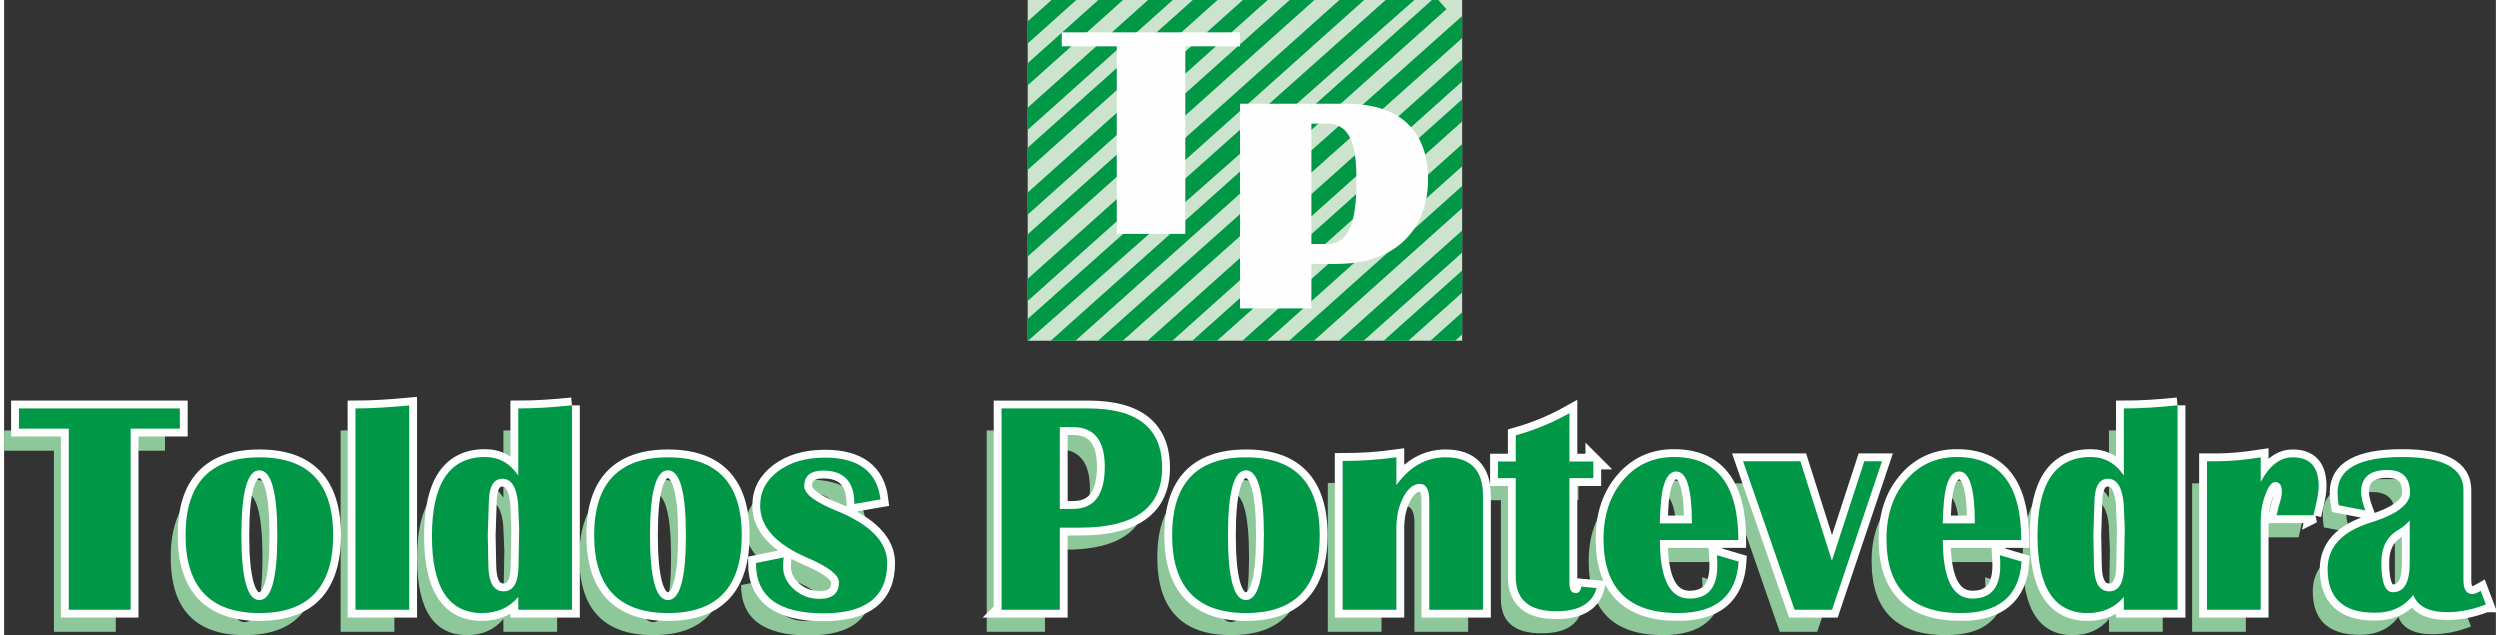 <?xml version="1.0" encoding="UTF-8"?>
<!DOCTYPE svg PUBLIC "-//W3C//DTD SVG 1.1//EN" "http://www.w3.org/Graphics/SVG/1.1/DTD/svg11.dtd">
<!-- Creator: CorelDRAW X8 -->
<svg xmlns="http://www.w3.org/2000/svg" xml:space="preserve" width="240px" height="61px" version="1.1" style="shape-rendering:geometricPrecision; text-rendering:geometricPrecision; image-rendering:optimizeQuality; fill-rule:evenodd; clip-rule:evenodd"
viewBox="0 0 240975 61450"
 xmlns:xlink="http://www.w3.org/1999/xlink">
 <rect x="0" y="0" width="240975" height="61450" fill="#333333" stroke="none"/>
 <defs>
  <style type="text/css">
   <![CDATA[
    .str0 {stroke:#FEFEFE;stroke-width:1517.23}
    .fil5 {fill:none}
    .fil1 {fill:none;fill-rule:nonzero}
    .fil6 {fill:#FEFEFE}
    .fil3 {fill:#CCE4CE}
    .fil4 {fill:#009846}
    .fil0 {fill:#8EC89A;fill-rule:nonzero}
    .fil2 {fill:#009846;fill-rule:nonzero}
   ]]>
  </style>
     <clipPath id="id0">
      <path d="M98989 0l42016 0 0 32951 -42016 0 0 -32951z"/>
     </clipPath>
 </defs>
 <g id="Capa_x0020_1">
  <g id="_2083019201936">
   <g>
    <polygon class="fil0" points="15557,41632 15557,43587 10800,43587 10800,61100 4816,61100 4816,43587 0,43587 0,41632 "/>
    <path id="1" class="fil0" d="M23258 46360c4753,0 7127,2510 7127,7531 0,5020 -2374,7530 -7127,7530 -4763,0 -7146,-2510 -7146,-7530 0,-5021 2383,-7531 7146,-7531zm-15 1255c-1153,0 -1732,2092 -1732,6276 0,4183 579,6275 1732,6275 1163,0 1742,-2092 1742,-6275 0,-4184 -579,-6276 -1742,-6276z"/>
    <path id="2" class="fil0" d="M37740 41345l0 19755 -5196 0 0 -19468c1435,0 3167,-97 5196,-287z"/>
    <path id="3" class="fil0" d="M53482 41330l0 19770 -5196 0 0 -1241c-875,1042 -2043,1562 -3502,1562 -3230,0 -4846,-2481 -4846,-7438 0,-5103 1708,-7652 5128,-7652 1347,0 2422,598 3220,1790l0 -6489c1566,0 3298,-102 5196,-302zm-6733 7103c-876,0 -1313,802 -1313,2408l-98 3050 54 2778c0,1765 496,2651 1483,2651 959,0 1440,-871 1440,-2608l59 -3503 -103 -2393c-150,-1590 -661,-2383 -1522,-2383z"/>
    <path id="4" class="fil0" d="M62773 46360c4753,0 7127,2510 7127,7531 0,5020 -2374,7530 -7127,7530 -4762,0 -7146,-2510 -7146,-7530 0,-5021 2384,-7531 7146,-7531zm-14 1255c-1153,0 -1732,2092 -1732,6276 0,4183 579,6275 1732,6275 1162,0 1741,-2092 1741,-6275 0,-4184 -579,-6276 -1741,-6276z"/>
    <path id="5" class="fil0" d="M83316 50432l-2525 438c0,-2150 -1002,-3225 -3006,-3225 -1230,0 -1844,505 -1844,1512 0,740 1056,1538 3172,2394 3235,1323 4855,3001 4855,5035 0,3244 -2057,4864 -6168,4864 -4354,0 -6529,-1620 -6529,-4864l2681 -545c-34,316 -54,613 -54,890 0,837 351,1567 1046,2189 701,618 1523,930 2472,930 1255,0 1882,-531 1882,-1596 0,-715 -1012,-1503 -3040,-2369 -3051,-1314 -4578,-2992 -4578,-5050 0,-1357 584,-2471 1756,-3342 1168,-870 2671,-1304 4505,-1304 3259,0 5049,1348 5375,4043z"/>
    <path id="6" class="fil0" d="M95026 61100l0 -19468 8381 0c4763,0 7146,1912 7146,5735 0,3863 -2646,5794 -7944,5794l-1950 0 0 7939 -5633 0zm5633 -9749l1269 0c2053,0 3079,-1361 3079,-4081 0,-2554 -1026,-3828 -3079,-3828l-1269 0 0 7909z"/>
    <path id="7" class="fil0" d="M118667 46360c4753,0 7127,2510 7127,7531 0,5020 -2374,7530 -7127,7530 -4762,0 -7146,-2510 -7146,-7530 0,-5021 2384,-7531 7146,-7531zm-14 1255c-1153,0 -1732,2092 -1732,6276 0,4183 579,6275 1732,6275 1162,0 1741,-2092 1741,-6275 0,-4184 -579,-6276 -1741,-6276z"/>
    <path id="8" class="fil0" d="M141585 61100l-5196 0 0 -10541c0,-1085 -302,-1630 -905,-1630 -618,0 -1148,428 -1600,1279 -452,857 -676,1863 -676,3026l0 7866 -5196 0 0 -14389c1785,0 3517,-117 5196,-355l0 2689c1293,-1790 2879,-2685 4747,-2685 2418,0 3630,1226 3630,3683l0 11057z"/>
    <path id="9" class="fil0" d="M152252 46769l0 1605 -2305 0 0 10172c0,633 204,949 613,949 292,0 467,-210 525,-632l1484 141c-409,1493 -1713,2242 -3902,2242 -2612,0 -3916,-1109 -3916,-3328l0 -9544 -1722 0 0 -1605 1722 0 0 -2535c1796,-496 3527,-1211 5196,-2145l0 4680 2305 0z"/>
    <path id="10" class="fil0" d="M164210 55827l2097 618c-220,3317 -2180,4976 -5877,4976 -4792,0 -7190,-2388 -7190,-7165 0,-2321 638,-4218 1912,-5702 1274,-1484 2904,-2223 4894,-2223 4154,0 6231,2676 6231,8027l-7584 0c0,3775 959,5662 2870,5662 1786,0 2681,-1070 2681,-3206 0,-287 -10,-613 -34,-987zm-5531 -3075l3108 0c0,-3346 -501,-5020 -1508,-5020 -914,0 -1425,1241 -1542,3722l-58 1298z"/>
    <polygon id="11" class="fil0" points="180171,46740 175340,61100 171720,61100 166734,46740 172275,46740 175325,56357 178463,46740 "/>
    <path id="12" class="fil0" d="M191573 55827l2097 618c-219,3317 -2180,4976 -5877,4976 -4792,0 -7190,-2388 -7190,-7165 0,-2321 637,-4218 1912,-5702 1275,-1484 2904,-2223 4894,-2223 4154,0 6232,2676 6232,8027l-7585 0c0,3775 959,5662 2871,5662 1785,0 2680,-1070 2680,-3206 0,-287 -10,-613 -34,-987zm-5531 -3075l3108 0c0,-3346 -501,-5020 -1508,-5020 -914,0 -1425,1241 -1542,3722l-58 1298z"/>
    <path id="13" class="fil0" d="M208755 41330l0 19770 -5196 0 0 -1241c-875,1042 -2043,1562 -3502,1562 -3230,0 -4845,-2481 -4845,-7438 0,-5103 1707,-7652 5127,-7652 1347,0 2422,598 3220,1790l0 -6489c1567,0 3299,-102 5196,-302zm-6733 7103c-876,0 -1313,802 -1313,2408l-98 3050 54 2778c0,1765 496,2651 1484,2651 958,0 1440,-871 1440,-2608l58 -3503 -102 -2393c-151,-1590 -662,-2383 -1523,-2383z"/>
    <path id="14" class="fil0" d="M221899 51965l-3566 0c122,-560 224,-974 316,-1241 127,-389 190,-744 190,-1056 0,-608 -214,-915 -647,-915 -331,0 -647,404 -944,1207 -301,803 -452,1650 -452,2545l0 8595 -5196 0 0 -14360 1012 0c1197,0 2588,-127 4184,-375l0 2374c846,-1586 1878,-2379 3099,-2379 1668,0 2505,924 2505,2773 0,487 -78,1046 -238,1674 -54,258 -142,642 -263,1158z"/>
    <path id="15" class="fil0" d="M238565 60589c-1270,496 -2510,745 -3717,745 -1785,0 -2884,-560 -3303,-1674 -865,1153 -2106,1732 -3731,1732 -3030,0 -4548,-1406 -4548,-4217 0,-2136 1386,-3639 4154,-4500 2544,-798 3814,-1761 3814,-2880 0,-1474 -729,-2209 -2194,-2209 -1688,0 -2534,715 -2534,2141 0,447 136,1036 408,1770l-2578 -496c-73,-448 -107,-866 -107,-1255 0,-2277 2082,-3415 6241,-3415 3955,0 5930,1061 5930,3187l0 8717c0,900 292,1347 871,1347 180,0 448,-102 797,-306l497 1313zm-7360 -8124c-326,370 -700,681 -1129,930 -1075,627 -1615,1678 -1615,3162 0,1902 370,2850 1114,2850 1085,0 1630,-938 1630,-2821l0 -4121z"/>
    <g>
     <polygon class="fil1 str0" points="16993,39498 16993,41454 12235,41454 12235,58966 6252,58966 6252,41454 1436,41454 1436,39498 "/>
    </g>
    <g>
     <path id="1" class="fil1 str0" d="M24693 44226c4754,0 7127,2511 7127,7531 0,5020 -2373,7530 -7127,7530 -4762,0 -7146,-2510 -7146,-7530 0,-5020 2384,-7531 7146,-7531zm-14 1256c-1153,0 -1732,2091 -1732,6275 0,4183 579,6275 1732,6275 1163,0 1741,-2092 1741,-6275 0,-4184 -578,-6275 -1741,-6275z"/>
    </g>
    <g>
     <path id="2" class="fil1 str0" d="M39175 39211l0 19755 -5195 0 0 -19468c1435,0 3167,-97 5195,-287z"/>
    </g>
    <g>
     <path id="3" class="fil1 str0" d="M54917 39196l0 19770 -5195 0 0 -1240c-876,1041 -2043,1561 -3503,1561 -3230,0 -4845,-2481 -4845,-7438 0,-5103 1708,-7652 5127,-7652 1348,0 2423,599 3221,1791l0 -6490c1566,0 3298,-102 5195,-302zm-6733 7103c-875,0 -1313,803 -1313,2408l-97 3050 53 2778c0,1765 497,2651 1484,2651 959,0 1440,-871 1440,-2608l58 -3502 -102 -2393c-151,-1591 -661,-2384 -1523,-2384z"/>
    </g>
    <g>
     <path id="4" class="fil1 str0" d="M64209 44226c4752,0 7127,2511 7127,7531 0,5020 -2375,7530 -7127,7530 -4763,0 -7147,-2510 -7147,-7530 0,-5020 2384,-7531 7147,-7531zm-15 1256c-1153,0 -1732,2091 -1732,6275 0,4183 579,6275 1732,6275 1163,0 1742,-2092 1742,-6275 0,-4184 -579,-6275 -1742,-6275z"/>
    </g>
    <g>
     <path id="5" class="fil1 str0" d="M84752 48298l-2525 438c0,-2150 -1002,-3225 -3006,-3225 -1231,0 -1844,505 -1844,1513 0,739 1056,1537 3172,2393 3235,1323 4855,3002 4855,5035 0,3245 -2058,4864 -6169,4864 -4353,0 -6528,-1619 -6528,-4864l2681 -545c-35,316 -54,613 -54,890 0,837 350,1567 1046,2189 700,618 1522,929 2471,929 1255,0 1883,-530 1883,-1595 0,-715 -1012,-1503 -3040,-2369 -3051,-1314 -4578,-2992 -4578,-5050 0,-1357 584,-2471 1756,-3342 1167,-870 2671,-1303 4505,-1303 3259,0 5049,1347 5375,4042z"/>
    </g>
    <g>
     <path id="6" class="fil1 str0" d="M96461 58966l0 -19468 8382 0c4762,0 7146,1912 7146,5735 0,3863 -2647,5794 -7944,5794l-1951 0 0 7939 -5633 0zm5633 -9749l1270 0c2053,0 3079,-1362 3079,-4081 0,-2554 -1026,-3828 -3079,-3828l-1270 0 0 7909z"/>
    </g>
    <g>
     <path id="7" class="fil1 str0" d="M120103 44226c4753,0 7127,2511 7127,7531 0,5020 -2374,7530 -7127,7530 -4763,0 -7146,-2510 -7146,-7530 0,-5020 2383,-7531 7146,-7531zm-14 1256c-1154,0 -1733,2091 -1733,6275 0,4183 579,6275 1733,6275 1162,0 1741,-2092 1741,-6275 0,-4184 -579,-6275 -1741,-6275z"/>
    </g>
    <g>
     <path id="8" class="fil1 str0" d="M143020 58966l-5195 0 0 -10542c0,-1084 -302,-1629 -905,-1629 -618,0 -1148,428 -1601,1280 -452,855 -676,1863 -676,3025l0 7866 -5195 0 0 -14389c1785,0 3517,-117 5195,-355l0 2690c1294,-1791 2880,-2686 4748,-2686 2418,0 3629,1226 3629,3683l0 11057z"/>
    </g>
    <g>
     <path id="9" class="fil1 str0" d="M153688 44635l0 1605 -2306 0 0 10172c0,632 205,949 613,949 292,0 467,-209 526,-632l1483 140c-408,1494 -1712,2243 -3901,2243 -2612,0 -3916,-1109 -3916,-3327l0 -9545 -1722 0 0 -1605 1722 0 0 -2534c1795,-496 3527,-1212 5195,-2146l0 4680 2306 0z"/>
    </g>
    <g>
     <path id="10" class="fil1 str0" d="M165646 53693l2096 618c-219,3317 -2179,4976 -5876,4976 -4792,0 -7190,-2388 -7190,-7165 0,-2321 637,-4218 1911,-5702 1275,-1483 2905,-2223 4894,-2223 4155,0 6232,2676 6232,8027l-7584 0c0,3775 958,5662 2870,5662 1786,0 2681,-1070 2681,-3206 0,-286 -10,-613 -34,-987zm-5531 -3074l3108 0c0,-3347 -501,-5021 -1508,-5021 -915,0 -1425,1241 -1542,3722l-58 1299z"/>
    </g>
    <g>
     <polygon id="11" class="fil1 str0" points="181606,44606 176776,58966 173156,58966 168170,44606 173711,44606 176761,54223 179899,44606 "/>
    </g>
    <g>
     <path id="12" class="fil1 str0" d="M193009 53693l2097 618c-220,3317 -2180,4976 -5877,4976 -4792,0 -7190,-2388 -7190,-7165 0,-2321 637,-4218 1912,-5702 1274,-1483 2904,-2223 4893,-2223 4155,0 6232,2676 6232,8027l-7584 0c0,3775 958,5662 2870,5662 1786,0 2681,-1070 2681,-3206 0,-286 -10,-613 -34,-987zm-5531 -3074l3108 0c0,-3347 -501,-5021 -1508,-5021 -914,0 -1425,1241 -1542,3722l-58 1299z"/>
    </g>
    <g>
     <path id="13" class="fil1 str0" d="M210190 39196l0 19770 -5195 0 0 -1240c-875,1041 -2043,1561 -3503,1561 -3230,0 -4845,-2481 -4845,-7438 0,-5103 1708,-7652 5127,-7652 1348,0 2423,599 3221,1791l0 -6490c1566,0 3298,-102 5195,-302zm-6733 7103c-875,0 -1312,803 -1312,2408l-98 3050 53 2778c0,1765 497,2651 1484,2651 959,0 1440,-871 1440,-2608l59 -3502 -103 -2393c-150,-1591 -661,-2384 -1523,-2384z"/>
    </g>
    <g>
     <path id="14" class="fil1 str0" d="M223335 49830l-3566 0c121,-559 224,-972 316,-1240 127,-389 190,-744 190,-1056 0,-608 -214,-914 -647,-914 -331,0 -647,404 -944,1206 -302,803 -452,1649 -452,2544l0 8596 -5196 0 0 -14360 1012 0c1197,0 2588,-126 4184,-375l0 2375c846,-1587 1877,-2380 3098,-2380 1669,0 2506,925 2506,2774 0,486 -78,1045 -239,1673 -54,257 -141,642 -262,1157z"/>
    </g>
    <g>
     <path id="15" class="fil1 str0" d="M240000 58455c-1269,497 -2509,745 -3716,745 -1785,0 -2884,-560 -3303,-1674 -866,1153 -2107,1732 -3731,1732 -3031,0 -4548,-1406 -4548,-4217 0,-2136 1386,-3639 4154,-4500 2544,-798 3814,-1761 3814,-2880 0,-1474 -730,-2209 -2194,-2209 -1688,0 -2535,715 -2535,2141 0,447 137,1036 409,1771l-2578 -497c-74,-447 -107,-866 -107,-1255 0,-2277 2082,-3415 6241,-3415 3955,0 5930,1061 5930,3187l0 8717c0,900 291,1347 871,1347 180,0 447,-102 797,-306l496 1313zm-7359 -8123c-326,369 -701,681 -1129,929 -1075,627 -1615,1678 -1615,3162 0,1902 369,2850 1114,2850 1085,0 1630,-938 1630,-2821l0 -4120z"/>
    </g>
    <polygon id="16" class="fil2" points="16993,39498 16993,41454 12235,41454 12235,58966 6252,58966 6252,41454 1436,41454 1436,39498 "/>
    <path id="17" class="fil2" d="M24693 44226c4754,0 7127,2511 7127,7531 0,5020 -2373,7530 -7127,7530 -4762,0 -7146,-2510 -7146,-7530 0,-5020 2384,-7531 7146,-7531zm-14 1256c-1153,0 -1732,2091 -1732,6275 0,4183 579,6275 1732,6275 1163,0 1741,-2092 1741,-6275 0,-4184 -578,-6275 -1741,-6275z"/>
    <path id="18" class="fil2" d="M39175 39211l0 19755 -5195 0 0 -19468c1435,0 3167,-97 5195,-287z"/>
    <path id="19" class="fil2" d="M54917 39196l0 19770 -5195 0 0 -1240c-876,1041 -2043,1561 -3503,1561 -3230,0 -4845,-2481 -4845,-7438 0,-5103 1708,-7652 5127,-7652 1348,0 2423,599 3221,1791l0 -6490c1566,0 3298,-102 5195,-302zm-6733 7103c-875,0 -1313,803 -1313,2408l-97 3050 53 2778c0,1765 497,2651 1484,2651 959,0 1440,-871 1440,-2608l58 -3502 -102 -2393c-151,-1591 -661,-2384 -1523,-2384z"/>
    <path id="20" class="fil2" d="M64209 44226c4752,0 7127,2511 7127,7531 0,5020 -2375,7530 -7127,7530 -4763,0 -7147,-2510 -7147,-7530 0,-5020 2384,-7531 7147,-7531zm-15 1256c-1153,0 -1732,2091 -1732,6275 0,4183 579,6275 1732,6275 1163,0 1742,-2092 1742,-6275 0,-4184 -579,-6275 -1742,-6275z"/>
    <path id="21" class="fil2" d="M84752 48298l-2525 438c0,-2150 -1002,-3225 -3006,-3225 -1231,0 -1844,505 -1844,1513 0,739 1056,1537 3172,2393 3235,1323 4855,3002 4855,5035 0,3245 -2058,4864 -6169,4864 -4353,0 -6528,-1619 -6528,-4864l2681 -545c-35,316 -54,613 -54,890 0,837 350,1567 1046,2189 700,618 1522,929 2471,929 1255,0 1883,-530 1883,-1595 0,-715 -1012,-1503 -3040,-2369 -3051,-1314 -4578,-2992 -4578,-5050 0,-1357 584,-2471 1756,-3342 1167,-870 2671,-1303 4505,-1303 3259,0 5049,1347 5375,4042z"/>
    <path id="22" class="fil2" d="M96461 58966l0 -19468 8382 0c4762,0 7146,1912 7146,5735 0,3863 -2647,5794 -7944,5794l-1951 0 0 7939 -5633 0zm5633 -9749l1270 0c2053,0 3079,-1362 3079,-4081 0,-2554 -1026,-3828 -3079,-3828l-1270 0 0 7909z"/>
    <path id="23" class="fil2" d="M120103 44226c4753,0 7127,2511 7127,7531 0,5020 -2374,7530 -7127,7530 -4763,0 -7146,-2510 -7146,-7530 0,-5020 2383,-7531 7146,-7531zm-14 1256c-1154,0 -1733,2091 -1733,6275 0,4183 579,6275 1733,6275 1162,0 1741,-2092 1741,-6275 0,-4184 -579,-6275 -1741,-6275z"/>
    <path id="24" class="fil2" d="M143020 58966l-5195 0 0 -10542c0,-1084 -302,-1629 -905,-1629 -618,0 -1148,428 -1601,1280 -452,855 -676,1863 -676,3025l0 7866 -5195 0 0 -14389c1785,0 3517,-117 5195,-355l0 2690c1294,-1791 2880,-2686 4748,-2686 2418,0 3629,1226 3629,3683l0 11057z"/>
    <path id="25" class="fil2" d="M153688 44635l0 1605 -2306 0 0 10172c0,632 205,949 613,949 292,0 467,-209 526,-632l1483 140c-408,1494 -1712,2243 -3901,2243 -2612,0 -3916,-1109 -3916,-3327l0 -9545 -1722 0 0 -1605 1722 0 0 -2534c1795,-496 3527,-1212 5195,-2146l0 4680 2306 0z"/>
    <path id="26" class="fil2" d="M165646 53693l2096 618c-219,3317 -2179,4976 -5876,4976 -4792,0 -7190,-2388 -7190,-7165 0,-2321 637,-4218 1911,-5702 1275,-1483 2905,-2223 4894,-2223 4155,0 6232,2676 6232,8027l-7584 0c0,3775 958,5662 2870,5662 1786,0 2681,-1070 2681,-3206 0,-286 -10,-613 -34,-987zm-5531 -3074l3108 0c0,-3347 -501,-5021 -1508,-5021 -915,0 -1425,1241 -1542,3722l-58 1299z"/>
    <polygon id="27" class="fil2" points="181606,44606 176776,58966 173156,58966 168170,44606 173711,44606 176761,54223 179899,44606 "/>
    <path id="28" class="fil2" d="M193009 53693l2097 618c-220,3317 -2180,4976 -5877,4976 -4792,0 -7190,-2388 -7190,-7165 0,-2321 637,-4218 1912,-5702 1274,-1483 2904,-2223 4893,-2223 4155,0 6232,2676 6232,8027l-7584 0c0,3775 958,5662 2870,5662 1786,0 2681,-1070 2681,-3206 0,-286 -10,-613 -34,-987zm-5531 -3074l3108 0c0,-3347 -501,-5021 -1508,-5021 -914,0 -1425,1241 -1542,3722l-58 1299z"/>
    <path id="29" class="fil2" d="M210190 39196l0 19770 -5195 0 0 -1240c-875,1041 -2043,1561 -3503,1561 -3230,0 -4845,-2481 -4845,-7438 0,-5103 1708,-7652 5127,-7652 1348,0 2423,599 3221,1791l0 -6490c1566,0 3298,-102 5195,-302zm-6733 7103c-875,0 -1312,803 -1312,2408l-98 3050 53 2778c0,1765 497,2651 1484,2651 959,0 1440,-871 1440,-2608l59 -3502 -103 -2393c-150,-1591 -661,-2384 -1523,-2384z"/>
    <path id="30" class="fil2" d="M223335 49830l-3566 0c121,-559 224,-972 316,-1240 127,-389 190,-744 190,-1056 0,-608 -214,-914 -647,-914 -331,0 -647,404 -944,1206 -302,803 -452,1649 -452,2544l0 8596 -5196 0 0 -14360 1012 0c1197,0 2588,-126 4184,-375l0 2375c846,-1587 1877,-2380 3098,-2380 1669,0 2506,925 2506,2774 0,486 -78,1045 -239,1673 -54,257 -141,642 -262,1157z"/>
    <path id="31" class="fil2" d="M240000 58455c-1269,497 -2509,745 -3716,745 -1785,0 -2884,-560 -3303,-1674 -866,1153 -2107,1732 -3731,1732 -3031,0 -4548,-1406 -4548,-4217 0,-2136 1386,-3639 4154,-4500 2544,-798 3814,-1761 3814,-2880 0,-1474 -730,-2209 -2194,-2209 -1688,0 -2535,715 -2535,2141 0,447 137,1036 409,1771l-2578 -497c-74,-447 -107,-866 -107,-1255 0,-2277 2082,-3415 6241,-3415 3955,0 5930,1061 5930,3187l0 8717c0,900 291,1347 871,1347 180,0 447,-102 797,-306l496 1313zm-7359 -8123c-326,369 -701,681 -1129,929 -1075,627 -1615,1678 -1615,3162 0,1902 369,2850 1114,2850 1085,0 1630,-938 1630,-2821l0 -4120z"/>
   </g>
   <g>
    <polygon class="fil3" points="98989,0 141005,0 141005,32951 98989,32951 "/>
    <g style="clip-path:url(#id0)">
     <g>
      <g>
       <g>
        <rect class="fil4" transform="matrix(0.704 0.787 -0.787 0.704 120295 -16994.7)" width="1511" height="45157"/>
        <rect class="fil4" transform="matrix(0.704 0.787 -0.787 0.704 120295 -12949.6)" width="1511" height="45157"/>
        <rect class="fil4" transform="matrix(0.704 0.787 -0.787 0.704 126073 -13816.4)" width="1511" height="45157"/>
        <rect class="fil4" transform="matrix(0.704 0.787 -0.787 0.704 126375 -10215.7)" width="1511" height="45157"/>
       </g>
       <g>
        <rect class="fil4" transform="matrix(0.704 0.787 -0.787 0.704 127057 -6490.83)" width="1511" height="45157"/>
        <rect class="fil4" transform="matrix(0.704 0.787 -0.787 0.704 127057 -2445.79)" width="1511" height="45157"/>
        <rect class="fil4" transform="matrix(0.704 0.787 -0.787 0.704 132836 -3312.59)" width="1511" height="45157"/>
        <polygon class="fil4" points="134576,-863 136503,-106 98681,33254 97618,32066 "/>
       </g>
      </g>
      <g>
       <polygon class="fil4" points="138424,-303 139488,885 100227,35972 99163,34784 "/>
       <polygon class="fil4" points="142741,0 143804,1189 103968,36707 102905,35519 "/>
       <rect class="fil4" transform="matrix(0.704 0.787 -0.787 0.704 144203 2874.6)" width="1511" height="45157"/>
       <rect class="fil4" transform="matrix(0.704 0.787 -0.787 0.704 144505 6475.26)" width="1511" height="45157"/>
      </g>
      <rect class="fil4" transform="matrix(0.704 0.787 -0.787 0.704 145187 10200.2)" width="1511" height="45157"/>
      <rect class="fil4" transform="matrix(0.704 0.787 -0.787 0.704 145187 14245.2)" width="1511" height="45157"/>
      <rect class="fil4" transform="matrix(0.704 0.787 -0.787 0.704 150966 13378.4)" width="1511" height="45157"/>
      <rect class="fil4" transform="matrix(0.704 0.787 -0.787 0.704 151267 16979.1)" width="1511" height="45157"/>
      <rect class="fil4" transform="matrix(0.704 0.787 -0.787 0.704 151267 21024.1)" width="1511" height="45157"/>
     </g>
    </g>
    <polygon class="fil5" points="98989,0 141005,0 141005,32951 98989,32951 "/>
    <path class="fil6" d="M119523 29825l0 -19793 10261 0c5823,0 7924,3222 7924,7313 0,4133 -2429,8178 -8900,8178l-2385 0 0 4302 -6900 0zm6900 -6230l1553 0c2504,0 2805,-3218 2805,-6139 0,-2733 -301,-5496 -2805,-5496l-1553 0 0 11635zm-6901 -20470l0 1354 -5291 0 0 18138 -6627 0 0 -18138 -5318 0 0 -1354 17236 0z"/>
   </g>
  </g>
 </g>
</svg>
